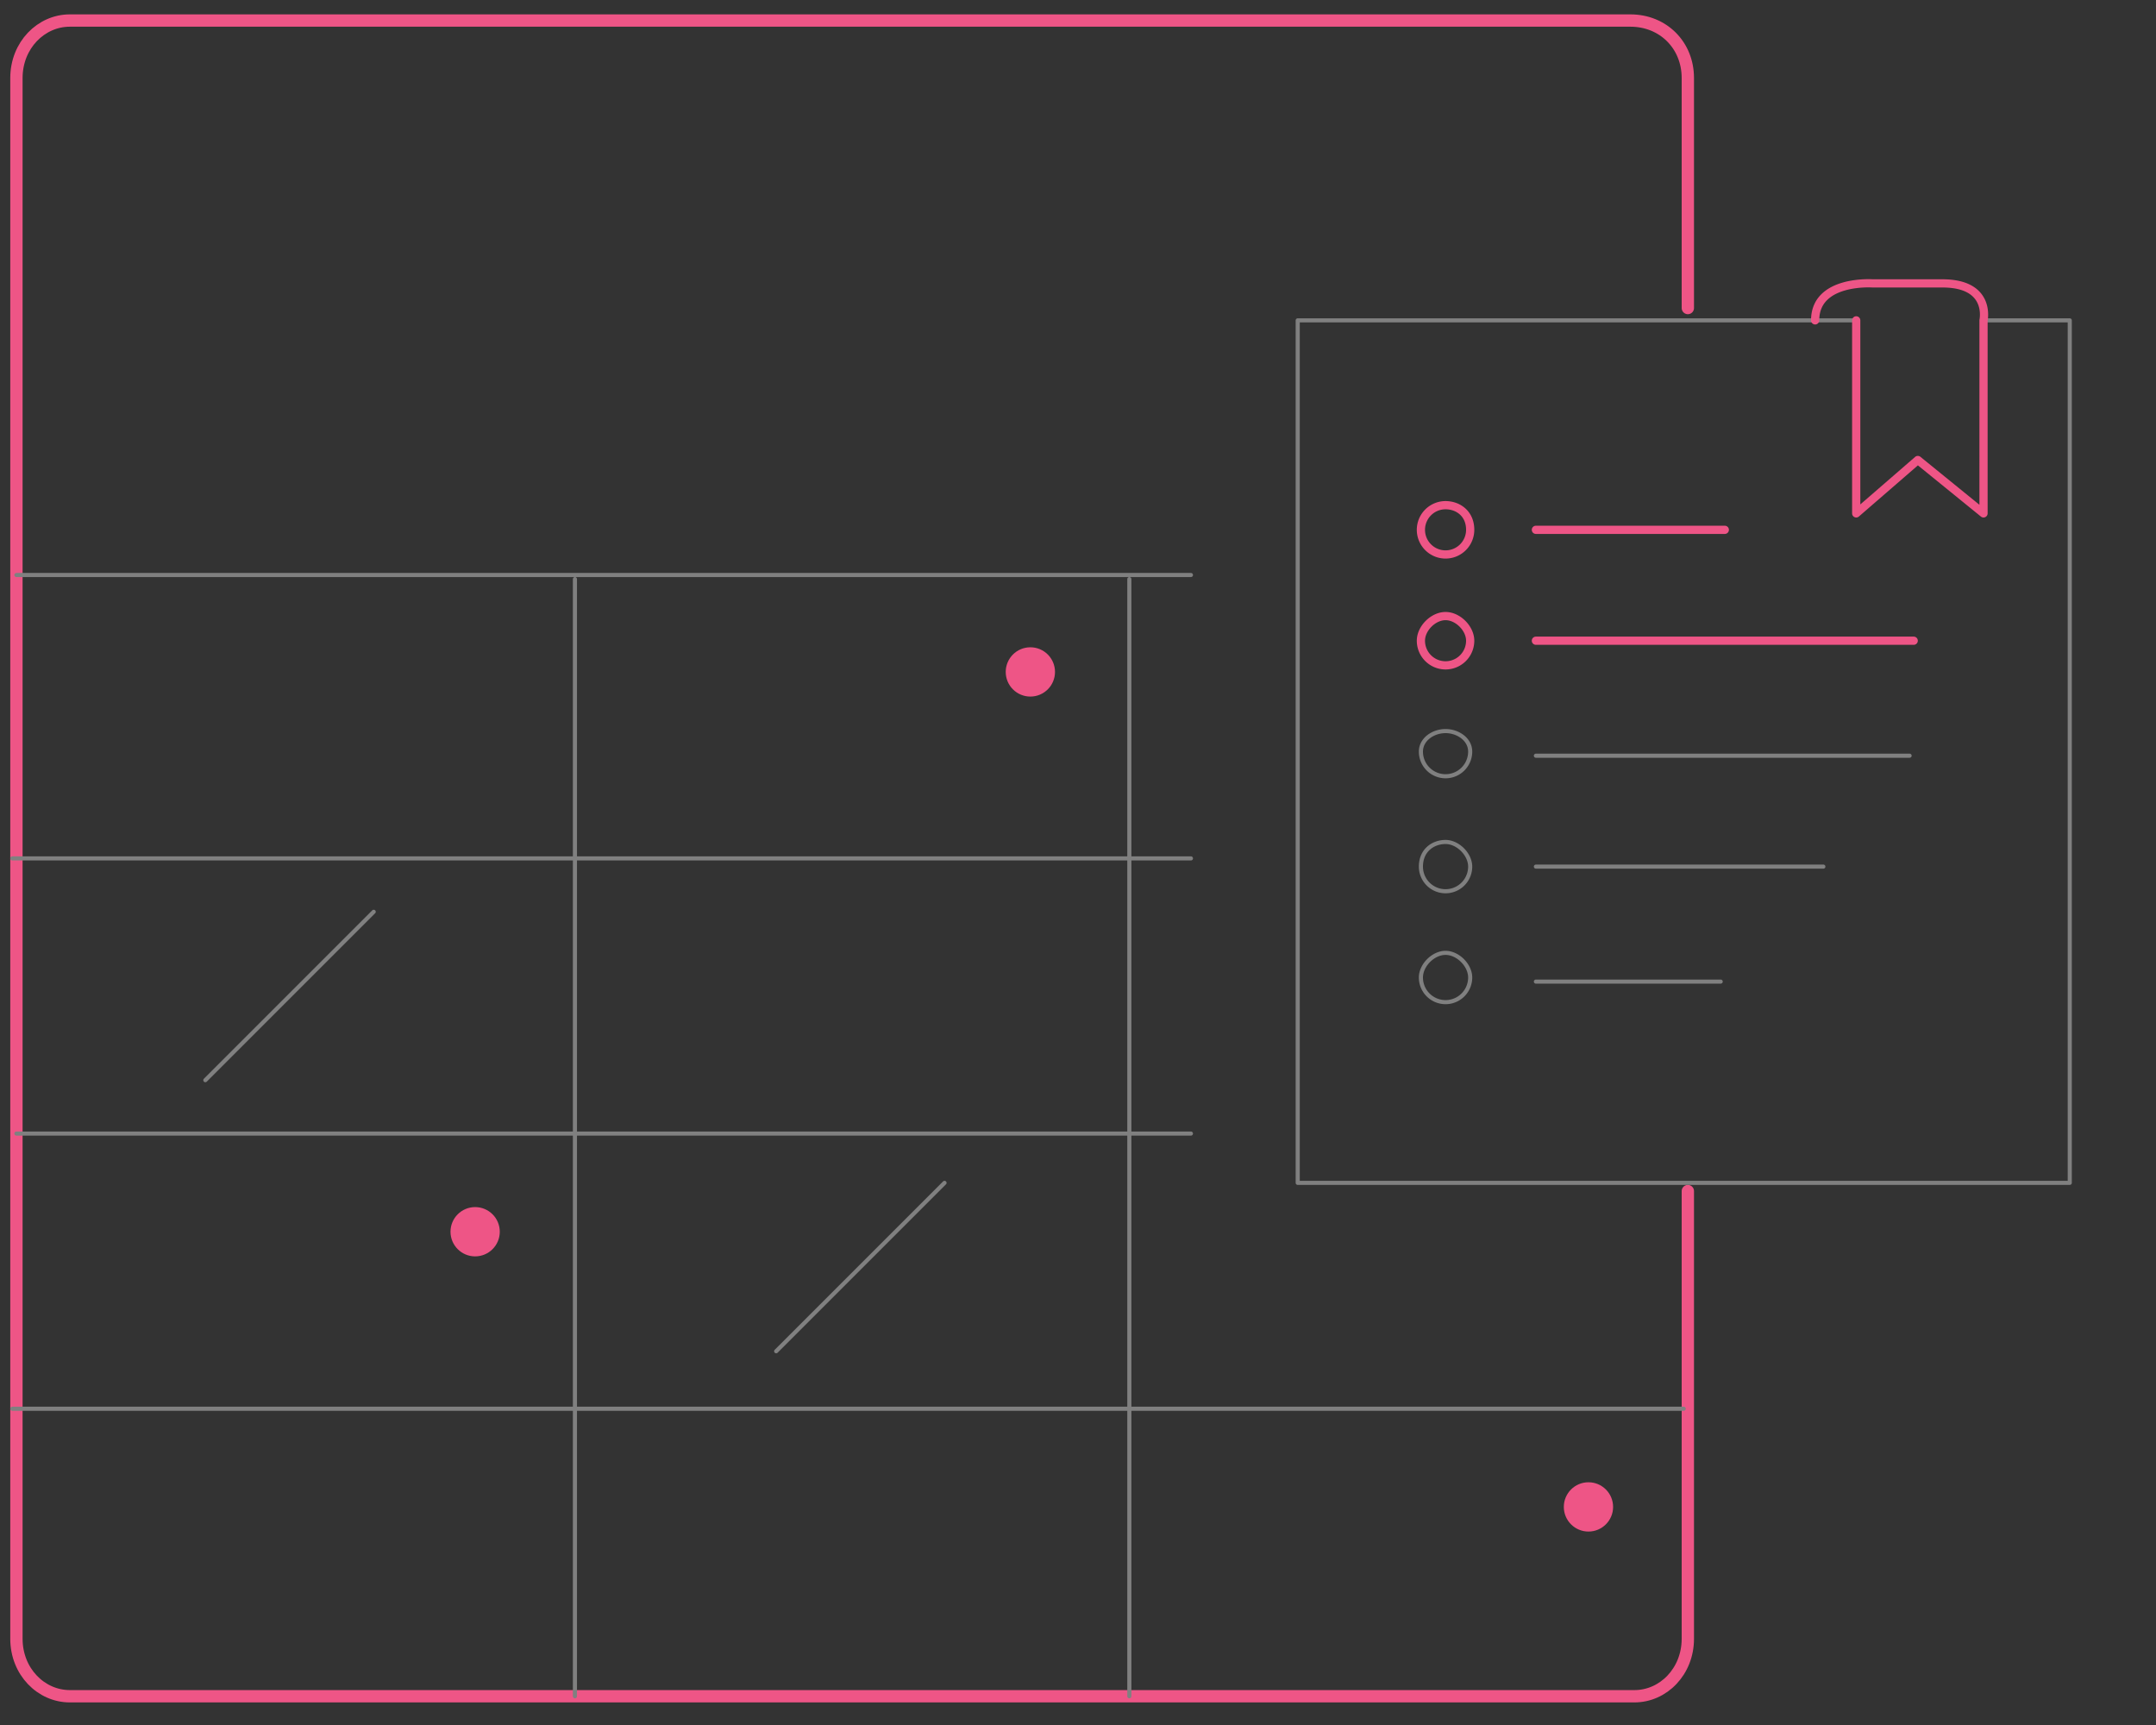<svg xmlns="http://www.w3.org/2000/svg" xml:space="preserve" id="Layer_1" x="0" y="0" style="enable-background:new 0 0 524.8 419.6" version="1.1" viewBox="0 0 525 420"><rect x="0" y="0" width="525" height="420" fill="#333333" stroke="none"/><style>.emailcalendar0,.emailcalendar1{stroke-linecap:round;stroke-linejoin:round;stroke-miterlimit:10}.emailcalendar0{fill:none;stroke:#ee5586;stroke-width:3}.emailcalendar1{fill:#fff;stroke:gray}.emailcalendar2{stroke:gray}.emailcalendar2,.emailcalendar3{stroke-linecap:round;stroke-linejoin:round;stroke-miterlimit:10}.emailcalendar2,.emailcalendar3{fill:none}.emailcalendar3{stroke:#ee5586;stroke-width:2}.emailcalendar4{fill:#ee5586}</style><path id="svg-concept" d="M411 290v109c0 8-6 14-13 14H17c-7 0-13-6-13-14V19c0-8 6-14 13-14h380c8 0 14 6 14 14v56" class="emailcalendar0"/><path d="M4 276h286M3 209h287M3 343h407M4 140h286m-150 1v272m135-272v272M91 222l-41 41m180 25-41 41" class="emailcalendar1"/><g><path d="M483 78h21v210H316V78h136m-8 133h-70m45 28h-45m91-55h-91" class="emailcalendar2"/><path id="svg-concept" d="M466 156h-92m46-27h-46m78-51v47l15-13 16 13V78s2-9-10-9h-17s-14-1-14 9m-84 51a6 6 0 1 1-6-6c3 0 6 2 6 6zm0 27a6 6 0 1 1-12 0c0-3 3-6 6-6s6 3 6 6z" class="emailcalendar3"/><path d="M358 183a6 6 0 1 1-12 0c0-3 3-5 6-5s6 2 6 5zm0 28a6 6 0 1 1-12 0c0-4 3-6 6-6s6 3 6 6zm0 27a6 6 0 1 1-12 0c0-3 3-6 6-6s6 3 6 6z" class="emailcalendar2"/><animateMotion fill="remove" accumulate="none" additive="replace" begin="0s" calcMode="paced" dur="3s" path="M0, 0 -15 0 0 0" repeatCount="indefinite" restart="always"/></g><g><circle id="svg-ico" cx="250.9" cy="163.6" r="6" class="emailcalendar4"/><animate fill="remove" accumulate="none" additive="replace" attributeName="opacity" calcMode="linear" dur="1s" repeatCount="indefinite" restart="always" values="0;1;0"/></g><g><circle id="svg-ico" cx="115.7" cy="299.9" r="6" class="emailcalendar4"/><animate fill="remove" accumulate="none" additive="replace" attributeName="opacity" calcMode="linear" dur="2s" repeatCount="indefinite" restart="always" values="0;1;0"/></g><g><circle id="svg-ico" cx="386.8" cy="366.9" r="6" class="emailcalendar4"/><animate fill="remove" accumulate="none" additive="replace" attributeName="opacity" calcMode="linear" dur="0.5s" repeatCount="indefinite" restart="always" values="0;1;0"/></g></svg>